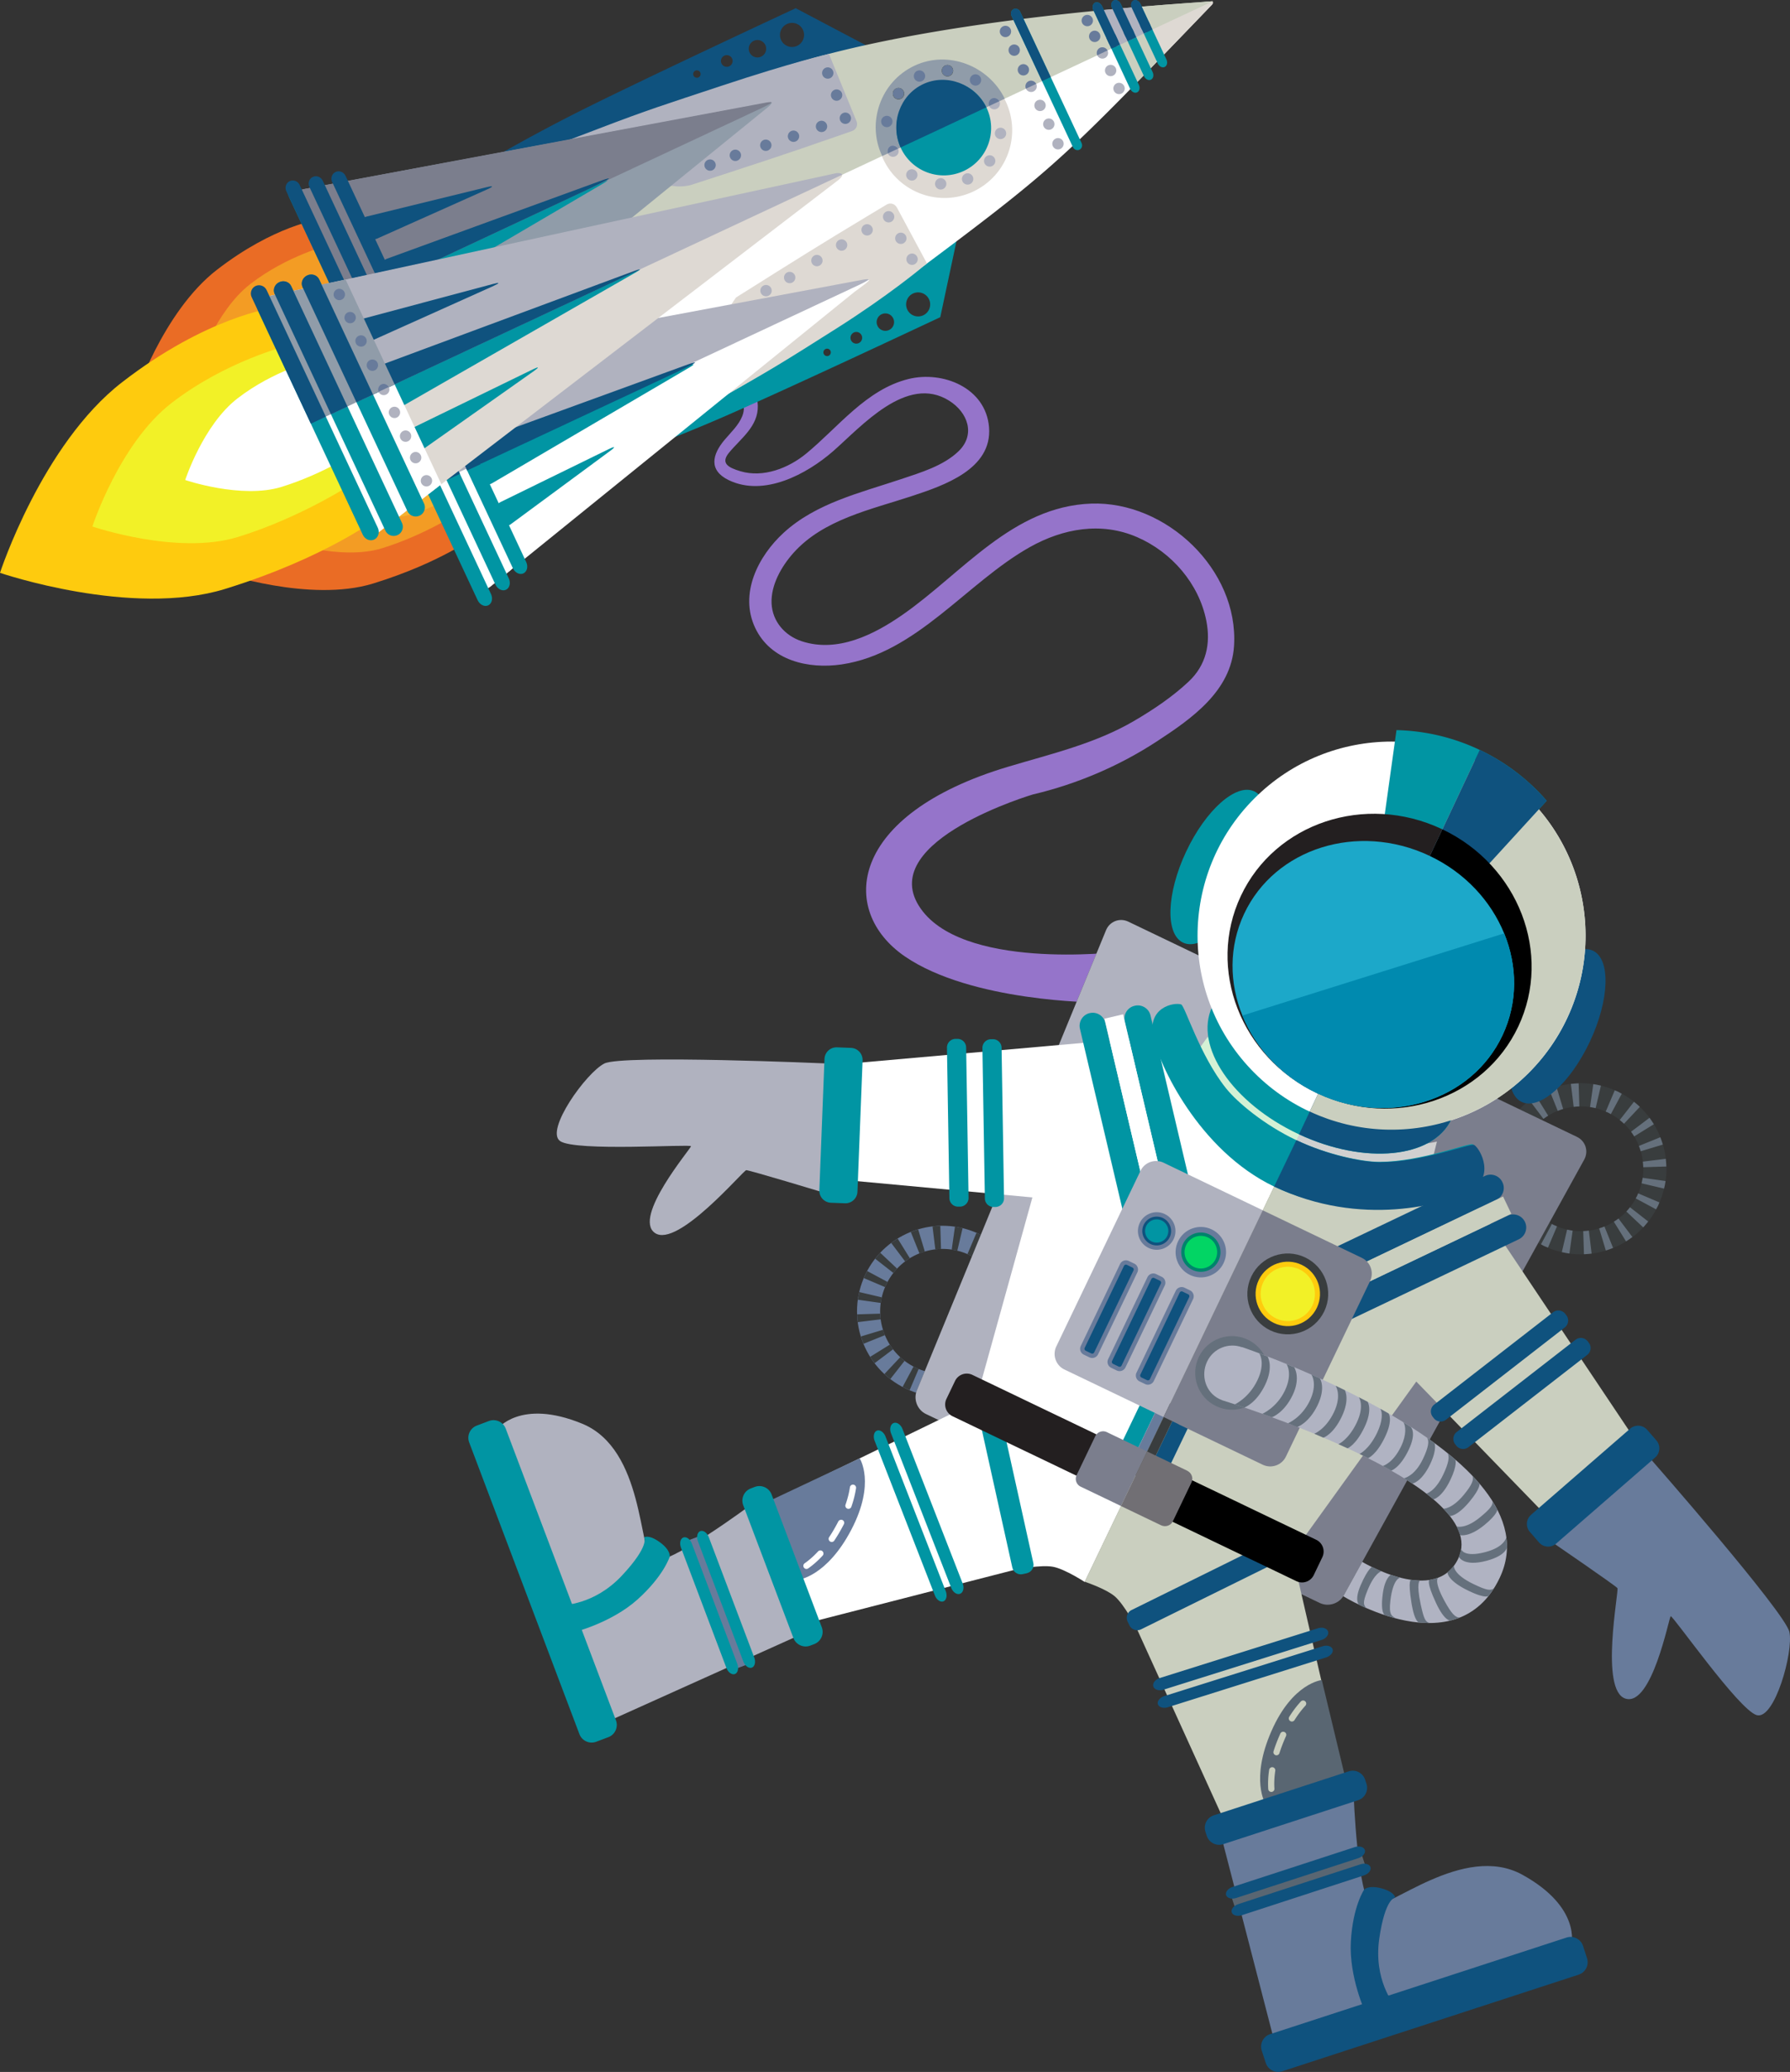 <svg xmlns="http://www.w3.org/2000/svg" width="721.57" height="834.98"><rect width="100%" height="100%" fill="#333333" stroke="none"/><defs><style>.cls-1{fill:#cacfbf}.cls-2{fill:#fff}.cls-3{fill:#393d3e}.cls-5{fill:#ea6c25}.cls-7{fill:#ded9d3}.cls-8{fill:#f39c24}.cls-9{fill:#687b9b}.cls-12{fill:#fc5d48}.cls-14{fill:#b0b2bf}.cls-15{fill:#7b7e8d}.cls-17{fill:#0195a3}.cls-20{fill:#909ca9}.cls-21{fill:#fecb0e}.cls-22{fill:#0f527e}.cls-23{fill:#65707c}.cls-24{fill:#596672}.cls-28{fill:#f2f127}.cls-29{fill:#231f20}</style></defs><path d="M416.58 320.11c17.53-4.15 34.5-11.38 49.6-21.23 14.13-9.22 30.16-20.35 31.28-38.65 1.88-30.7-27.41-58.34-57.58-57.28-31.61 1.11-51.95 27.99-75.91 44.7-11.6 8.09-26.33 15.53-40.78 10.77-6.77-2.23-11.83-7.95-12.16-15.24-.33-7.45 4.02-14.98 8.82-20.36 12.11-13.55 31.27-17.46 47.85-22.95 12.74-4.21 32.35-10.81 30.99-27.69-1.29-15.96-18.68-22.87-32.49-19.44-17.05 4.23-28.26 19.41-41.22 30.06-7.11 5.85-17.3 9.85-26.49 7.11-4.83-1.44-8.17-3.18-4.61-7.49 4.77-5.77 11.81-10.59 11.6-18.94-.13-5.11-3.4-9.29-6.9-12.7-2.47-2.4-6.15 1.29-3.78 3.78 3.39 3.56 6.42 8.08 4.43 13.1-1.49 3.76-4.66 6.63-7.2 9.66-4.93 5.88-6.44 12.21 1.7 16.16 14.23 6.89 31.5-2.39 42.14-11.68 11.42-9.98 29.65-30.99 46.7-20.35 7.57 4.72 10.82 13.69 3.8 20.43-6.13 5.89-15.36 8.6-23.23 11.24-16.33 5.47-34.2 9.62-47.24 21.58-10.31 9.45-17.96 24.53-11.5 38.28 6.23 13.26 21.47 16.75 34.85 14.78 30.21-4.45 50.45-33 75.87-47.27 13.42-7.53 28.81-10.31 43.3-4.01 13.86 6.02 24.87 18.7 27.85 33.63 1.86 9.33-.07 17.94-7.06 24.52-6.53 6.15-14.19 11.28-21.9 15.81-15.67 9.21-33.42 13.32-50.83 18.52-64.54 19.27-68.57 58.04-41.75 76.45 26.82 18.41 77.28 18.56 77.28 18.56l8.72-20.35s-64.09 7.75-80.4-18.69c-16.3-26.43 46.26-44.84 46.26-44.84Z" style="fill:#9574ca"/><path class="cls-5" d="M128.66 88.44s-18.08 2.38-41.27 20.33c-21.88 16.94-33.33 52.06-33.33 52.06s35.96 12.3 61.53 4.4c27.52-8.5 41.74-19.4 41.74-19.4l-28.66-57.39Z"/><path class="cls-8" d="M132.75 98.74s-16.85 4.11-31.86 15.73c-14.17 10.97-21.58 33.71-21.58 33.71s23.28 7.96 39.83 2.85c17.82-5.5 32.16-15.13 32.16-15.13l-18.55-37.15Z"/><path class="cls-5" d="M163.56 158.34s-18.08 2.38-41.27 20.33c-21.88 16.94-33.33 52.06-33.33 52.06s35.96 12.3 61.53 4.4c27.52-8.5 41.74-19.4 41.74-19.4l-28.66-57.39Z"/><path class="cls-8" d="M167.65 168.64s-16.85 4.11-31.86 15.73c-14.17 10.97-21.58 33.71-21.58 33.71s23.28 7.96 39.83 2.85c17.82-5.5 32.16-15.13 32.16-15.13l-18.55-37.15Z"/><path d="M174.91 172.7s-11.14 2.72-21.06 10.4c-9.36 7.25-14.26 22.28-14.26 22.28s15.39 5.26 26.33 1.88c11.78-3.64 21.26-10 21.26-10l-12.26-24.56Z" style="fill:#f6b12d"/><path class="cls-21" d="M110.02 124.09s-26.66 3.51-60.86 29.99C16.89 179.06 0 230.85 0 230.85s53.03 18.13 90.73 6.49c40.59-12.54 61.55-28.62 61.55-28.62l-42.26-84.63Z"/><path class="cls-28" d="M116.05 139.28s-24.84 6.06-46.99 23.2c-20.89 16.17-31.82 49.7-31.82 49.7s34.34 11.74 58.74 4.2c26.28-8.12 47.43-22.31 47.43-22.31l-27.36-54.79Z"/><path class="cls-2" d="M126.75 145.26s-16.42 4-31.06 15.33c-13.81 10.69-21.03 32.85-21.03 32.85s22.69 7.76 38.83 2.78c17.37-5.37 31.35-14.75 31.35-14.75l-18.08-36.21Z"/><rect class="cls-12" x="147.72" y="192.98" height="9.1" transform="rotate(-25.08 147.682 197.493)"/><path class="cls-12" d="m145.274 192.34 3.333-1.56.505 1.078-3.333 1.56z"/><path class="cls-17" d="m386.16 94.43-141.35 91.82s20.6-6.81 47.64-18.61c27.05-11.8 86.58-39.81 86.58-39.81l7.13-33.4Zm-53.45 46.26c.73-.39 1.63-.12 2.02.6.39.73.12 1.63-.61 2.03-.72.39-1.63.12-2.02-.61a1.49 1.49 0 0 1 .61-2.02Zm11.36-6.63a2.354 2.354 0 1 1-.95 3.19 2.36 2.36 0 0 1 .96-3.19Zm11.16-7.34a3.51 3.51 0 0 1 4.76 1.42c.92 1.7.29 3.84-1.42 4.76a3.51 3.51 0 0 1-4.76-1.42c-.92-1.7-.29-3.84 1.42-4.76Zm12.57-8.31c2.36-1.27 5.3-.39 6.58 1.96 1.27 2.36.39 5.3-1.96 6.57-2.36 1.27-5.3.4-6.57-1.96-1.27-2.36-.4-5.3 1.96-6.58Z"/><path class="cls-22" d="M234.72 44.28c-26.39 13.2-44.82 24.65-44.82 24.65l161.07-49.69-30.21-15.93s-59.64 27.76-86.04 40.97Zm45.65-15.82c.77-.3 1.64.07 1.94.83.31.77-.07 1.63-.83 1.94-.77.31-1.64-.07-1.94-.84-.31-.76.07-1.63.83-1.94Zm11.73-6.07c1.21-.48 2.58.1 3.06 1.31a2.36 2.36 0 0 1-1.31 3.06 2.36 2.36 0 0 1-3.06-1.31 2.36 2.36 0 0 1 1.31-3.06Zm11.93-6.01c1.8-.72 3.85.16 4.57 1.96a3.51 3.51 0 0 1-1.96 4.56c-1.8.72-3.85-.16-4.56-1.96a3.51 3.51 0 0 1 1.96-4.56Zm13.44-6.81c2.49-.99 5.31.21 6.31 2.71.99 2.49-.22 5.31-2.71 6.31-2.49.99-5.31-.22-6.3-2.71-1-2.49.22-5.31 2.71-6.31Z"/><path class="cls-2" d="M488.84 1.6c-61.4 63.78-62.87 65.61-122.58 110.11-62.28 46.4-144.1 84.63-144.1 84.63a2.45 2.45 0 0 1-3.25-1.18l-48.4-103.42a2.45 2.45 0 0 1 1.18-3.25s89.01-41.37 155.25-60.35C393.2 9.16 488.84 1.6 488.84 1.6Z"/><path class="cls-7" d="m361.53 83.59 8.61 16.02 3.54 6.57s-.76.62-2.18 1.71c-.07.08-.14.16-.23.22 0 0-13.24 11.06-34.05 24.24-20.81 13.18-26.55 16.77-45.79 27.52-19.24 10.74-35.29 19.85-35.29 19.85l40.54-59.82 2.57-1.62s.02-.02.04-.02c0 0 24.97-15.76 37.68-23.48 12.71-7.73 20.43-12.33 20.43-12.33 1.46-.87 3.31-.36 4.11 1.14Z"/><path class="cls-1" d="M326.01 23.93C388.24 6.1 478.39 1.48 488.97.48L192.69 139.12l-22.34-47.74a2.055 2.055 0 0 1 1-2.73s88.42-45.75 154.67-64.73Z"/><path class="cls-7" d="M459.71 5.66c-.48-1.03.05-1.96 1.17-2.09L487.97.56c1.13-.11 1.4.48.62 1.29l-19.21 19.94c-.79.81-1.82.64-2.3-.38l-7.37-15.75Z"/><path class="cls-1" d="M458.38 2.83C474.28 1.48 485.61.8 488.97.48l-26 12.16-4.59-9.82Zm-13.52 5.1c-.57-1.22.05-2.36 1.39-2.53l9.09-1.16c1.34-.17 2.89.69 3.46 1.91l7.35 15.7c.57 1.22.27 3.01-.67 3.97l-6.56 6.75c-.94.96-2.17.75-2.74-.46L444.86 7.93Z"/><path class="cls-14" d="m208.41 66.89-5.31-.53s17.28-6.48 37.85-14.37c20.57-7.89 26.84-9.77 50.23-17.53 28.37-9.41 42.97-12.74 42.97-12.74l11.14 27.18c.63 1.58-.16 3.32-1.76 3.89 0 0-8.47 2.98-22.55 7.79-14.08 4.81-42.18 13.88-42.18 13.88-1.61.52-4.32.81-6 .64l-64.7-6.53c-1.69-.17-1.78-.83-.21-1.46 0 0 .18-.07.52-.21Z"/><path class="cls-17" d="M411.23 4.72 436 57.66c.48 1.03.09 2.23-.87 2.68-.96.45-2.14-.02-2.62-1.04L407.74 6.36c-.48-1.03-.08-2.23.87-2.68.96-.45 2.14.02 2.62 1.05Zm30.23-3.65c-.96.45-1.28 1.81-.71 3.03l14.85 31.73c.57 1.22 1.82 1.85 2.78 1.4.96-.45 1.28-1.81.71-3.03L444.24 2.47c-.57-1.22-1.82-1.85-2.78-1.4ZM449 .19c-.96.45-1.28 1.81-.71 3.03l12.87 27.5c.57 1.22 1.82 1.85 2.78 1.4.96-.45 1.28-1.81.71-3.03l-12.87-27.5c-.57-1.22-1.82-1.85-2.78-1.4Zm7.97.04c-.96.45-1.28 1.81-.71 3.03l10.45 22.33c.57 1.22 1.82 1.85 2.78 1.4.96-.45 1.28-1.81.71-3.03L459.75 1.63c-.57-1.22-1.82-1.85-2.78-1.4Z"/><path class="cls-2" d="M350 112.82c1.67-.31-3.51 3.28-5.52 4.78L197.36 236.63c-1.31 1.07-2.98.69-3.7-.85l-38.37-82c-.72-1.54.06-3.04 1.73-3.35l192.99-37.6Z"/><path class="cls-2" d="M206.87 224.32c.86 1.83.27 4.36-1.29 5.64l-7.76 6.3c-1.57 1.27-3.55.82-4.4-1.01l-37.88-80.94c-.86-1.83.07-3.62 2.05-3.99l9.88-1.82c1.98-.37 4.31.83 5.16 2.66l34.24 73.17Z"/><path class="cls-17" d="M151.5 147.18c-1.48.69-1.99 2.75-1.13 4.58l42.18 90.13c.86 1.83 2.77 2.76 4.24 2.07 1.48-.69 1.99-2.75 1.13-4.58l-42.18-90.13c-.86-1.83-2.77-2.76-4.24-2.07Zm126.04.09c2.53-.91 2.71-.54.38.82l-79.51 46.63c-2.32 1.36-5.15.48-6.3-1.96l-3.86-8.25c-1.14-2.44 0-5.18 2.53-6.09l86.75-31.16Zm-31.97 33.64c2.42-1.18 2.62-.84.46.75l-40.1 29.58c-2.17 1.6-4.87.91-6.01-1.53l-.39-.84c-1.14-2.44-.1-5.4 2.32-6.58l43.73-21.39Zm-84.75-35.44c-1.48.69-1.99 2.75-1.13 4.58l40.03 85.55c.86 1.83 2.77 2.76 4.24 2.07 1.48-.69 1.99-2.75 1.13-4.58l-40.03-85.55c-.86-1.83-2.77-2.76-4.24-2.07Z"/><path class="cls-17" d="M170 143.48c-1.48.69-1.99 2.75-1.13 4.58L206.75 229c.86 1.83 2.76 2.76 4.24 2.07 1.48-.69 1.99-2.75 1.13-4.58l-37.88-80.94c-.86-1.83-2.76-2.76-4.24-2.07Z"/><path class="cls-14" d="M182.1 191.65a3.09 3.09 0 0 1-4.1-1.49l-18.35-39.21c-.72-1.54.05-3.05 1.72-3.36l186.4-34.86c1.67-.31 2.67-.28 2.23.08-.44.36-2.06 1.24-3.6 1.96l-164.3 76.88Z"/><path class="cls-22" d="M194.62 186.57c-2.44 1.14-5.33.15-6.44-2.21-1.1-2.35.07-5.03 2.59-5.96l86.57-31.55c2.53-.92 3.55-1.06 2.26-.32-1.28.75-4.33 2.29-6.77 3.43l-78.22 36.6Zm36.68-36.16c2.46-1.1 2.33-1.47-.29-.83l-48.41 11.84c-2.61.64-3.82 3.16-2.68 5.59l.39.84c1.14 2.44 4.08 3.53 6.54 2.43l44.44-19.87Z"/><path class="cls-22" d="m173.98 144.99 16.66 35.6 1.75 3.73 1.3 2.77-5.38 2.52-1.3-2.77-1.75-3.73-16.66-35.6c-.71-1.52-.09-3.34 1.39-4.03 1.48-.69 3.27 0 3.98 1.51Zm-9.17 2 17.9 38.25 1.39 2.96 1.3 2.77-5.38 2.52-1.3-2.77-1.39-2.96-17.9-38.25c-.71-1.53-.09-3.34 1.39-4.03 1.48-.69 3.28-.01 3.99 1.52Zm-9.32 1.7 17.71 37.85 2.6 5.55 1.3 2.77-5.38 2.52-1.3-2.77-2.6-5.55-17.71-37.85c-.71-1.53-.09-3.34 1.39-4.03 1.48-.69 3.27-.01 3.99 1.51Z"/><path class="cls-20" d="M310.18 41.26c1.67-.31.69.86-.63 1.94L162.66 162.45c-1.32 1.07-2.99.69-3.7-.85l-38.37-82c-.72-1.54.06-3.05 1.73-3.35l187.87-34.98Z"/><path d="M173.03 152.01c.86 1.83.27 4.37-1.29 5.64l-7.76 6.3c-1.57 1.27-3.55.82-4.4-1.01L121.7 82c-.86-1.83.07-3.62 2.05-3.99l9.88-1.82c1.98-.37 4.31.83 5.16 2.66l34.24 73.17Z" style="fill:#9c9c99"/><path class="cls-17" d="M117.67 74.87c-1.48.69-1.99 2.75-1.13 4.58l42.18 90.13c.86 1.83 2.77 2.76 4.24 2.07 1.48-.69 1.99-2.75 1.13-4.58l-42.18-90.13c-.86-1.83-2.77-2.76-4.24-2.07Zm125.16-1.78c2.53-.91 2.71-.54.38.82l-79.51 46.64c-2.32 1.36-5.15.48-6.29-1.96l-3.86-8.25c-1.14-2.44 0-5.18 2.53-6.09l86.75-31.16Zm-31.1 35.5c2.42-1.18 2.62-.84.46.75l-40.1 29.58c-2.17 1.6-4.87.91-6.01-1.53l-.39-.84c-1.14-2.44-.1-5.4 2.32-6.58l43.73-21.39Zm-84.75-35.43c-1.48.69-1.99 2.75-1.13 4.58l40.04 85.56c.86 1.83 2.77 2.76 4.24 2.07 1.48-.69 1.99-2.75 1.13-4.58l-40.04-85.56c-.86-1.83-2.77-2.76-4.24-2.07Z"/><path class="cls-17" d="M136.16 71.17c-1.48.69-1.99 2.75-1.13 4.58l37.88 80.94c.86 1.83 2.77 2.76 4.24 2.07 1.48-.69 1.99-2.75 1.13-4.58L140.4 73.24c-.86-1.83-2.76-2.76-4.24-2.07Z"/><path class="cls-15" d="M143.03 120.29c-1.53.72-3.38.05-4.1-1.49l-18.35-39.21c-.72-1.54.06-3.05 1.73-3.36L308.7 41.36c1.67-.31 2.67-.27 2.23.09-.44.36-2.06 1.24-3.6 1.96l-164.3 76.88Z"/><path class="cls-22" d="M159.9 112.4c-2.44 1.14-5.33.15-6.43-2.21-1.1-2.35.07-5.03 2.59-5.95l86.57-31.55c2.53-.92 3.55-1.07 2.26-.32-1.28.75-4.33 2.29-6.77 3.43l-78.22 36.6Zm36.69-36.17c2.46-1.1 2.33-1.47-.29-.83l-48.4 11.84c-2.61.64-3.82 3.16-2.68 5.59l.39.84c1.14 2.44 4.08 3.53 6.54 2.43l44.44-19.87Z"/><path class="cls-22" d="m139.27 70.82 16.66 35.59 1.75 3.74 1.3 2.77-5.38 2.52-1.3-2.77-1.75-3.74-16.66-35.59c-.71-1.52-.09-3.34 1.39-4.03 1.48-.69 3.27-.01 3.98 1.51Zm-9.17 1.99 17.9 38.25 1.39 2.96 1.3 2.78-5.38 2.52-1.3-2.78-1.39-2.96-17.9-38.25c-.72-1.53-.09-3.34 1.39-4.03 1.48-.69 3.27-.02 3.99 1.51Zm-9.32 1.7 17.71 37.85 2.59 5.54 1.3 2.78-5.38 2.52-1.3-2.78-2.59-5.54-17.71-37.85c-.71-1.52-.09-3.34 1.39-4.03 1.48-.69 3.28-.01 3.99 1.51Z"/><path class="cls-7" d="M338.66 70.29c1.66-.35.63 1.23-.71 2.26L151.7 215.21c-1.34 1.04-3.03.63-3.75-.91l-42.68-91.21c-.72-1.54.05-3.09 1.71-3.44l231.68-49.37Z"/><path class="cls-2" d="M164.64 200.73c.86 1.83.25 4.33-1.35 5.56l-11.12 8.56c-1.6 1.23-3.61.74-4.46-1.08l-42.19-90.15c-.86-1.83.06-3.67 2.03-4.09l13.77-2.93c1.97-.42 4.29.73 5.15 2.56l38.17 81.56Z"/><path class="cls-17" d="M105.53 120.62c-1.66.78-2.32 2.91-1.46 4.74l42.19 90.17c.86 1.83 2.91 2.69 4.58 1.91 1.66-.78 2.32-2.91 1.46-4.74l-42.19-90.17c-.86-1.83-2.91-2.69-4.58-1.91ZM256.27 109c2.12-.79 2.25-.51.29.61l-102.53 58.76c-1.96 1.12-4.35.37-5.31-1.69l-5.36-11.46c-.96-2.05 0-4.37 2.11-5.16l110.8-41.07Zm-41.39 39.81c2.42-1.18 2.6-.87.4.68l-52.21 36.83c-2.2 1.55-4.93.83-6.07-1.61l-.87-1.86c-1.14-2.44-.09-5.4 2.33-6.57l56.42-27.47Z"/><path class="cls-2" d="m177.91 195.14-10.35 8.07-21.65-42.2 13.19-6.07 18.81 40.2z"/><path class="cls-17" d="M112.56 113.73a3.686 3.686 0 0 0-1.77 4.88l44.57 95.25a3.686 3.686 0 0 0 4.88 1.77h.03a3.7 3.7 0 0 0 1.77-4.89l-44.57-95.25a3.686 3.686 0 0 0-4.88-1.77h-.02Zm11.27-2.73a3.686 3.686 0 0 0-1.77 4.88l42.19 90.15a3.686 3.686 0 0 0 4.88 1.77h.03a3.7 3.7 0 0 0 1.77-4.89l-42.19-90.15a3.686 3.686 0 0 0-4.88-1.77h-.03Z"/><path class="cls-14" d="M129.93 168.5c-1.54.72-3.39.05-4.1-1.49l-20.55-43.92c-.72-1.54.05-3.09 1.71-3.44l229.86-49.81c1.66-.35 3.12.36 2.48.66-.72.34-2.44 1.14-3.98 1.86l-205.42 96.13Z"/><path class="cls-22" d="M149.77 159.26c-2.05.96-4.51.07-5.47-1.98l-.94-2c-.96-2.05-.01-4.38 2.11-5.17l110.66-41.08c1.56-.59 1.82-.39 1.82-.39s-.7.33-1.13.53c-1.77.83-4.41 2.07-6.46 3.03l-100.59 47.07Zm49.35-44.12c2.45-1.1 2.34-1.44-.26-.74l-61.73 16.49c-2.6.69-3.79 3.26-2.65 5.69l.87 1.86c1.14 2.44 4.08 3.53 6.54 2.43l57.24-25.72Z"/><path class="cls-20" d="m126.43 115.32 19.48 45.69 13.19-6.07-19.79-42.29-12.88 2.67z"/><path class="cls-20" d="M144.48 157.64c.86 1.83.06 4.02-1.77 4.88l-12.25 5.73c-1.83.86-4.02.06-4.88-1.77l-20.06-42.86c-.86-1.83.06-3.67 2.03-4.09l13.76-2.95c1.97-.42 4.29.73 5.14 2.55l18.02 38.51Z"/><path class="cls-22" d="m128.61 112.5 18.4 39.33 1.93 4.13 1.43 3.06-6.68 3.12-1.43-3.06-1.93-4.13-18.41-39.33c-.79-1.69.07-3.77 1.91-4.62 1.83-.86 3.98-.19 4.77 1.5Zm-11.27 2.73 19.78 42.27 1.53 3.28 1.43 3.06-6.67 3.12-1.43-3.06-1.53-3.28-19.78-42.27c-.79-1.69.07-3.77 1.9-4.63 1.83-.86 3.98-.18 4.77 1.5Zm-9.86 1.68 19.57 41.82 2.87 6.13 1.43 3.06-6.04 2.83-1.43-3.06-2.87-6.13-19.57-41.82c-.79-1.69-.07-3.7 1.58-4.48 1.67-.78 3.67-.04 4.46 1.65Z"/><path class="cls-14" d="M443.12 4.21c5.01-.49 9.76-.92 14.17-1.29l4.76 10.16-12.12 5.67-6.81-14.54Z"/><path class="cls-22" d="m452.975 13.223 3.487-1.632 1.593 3.406-3.487 1.631zM411.22 4.7l12.34 26.36-3.49 1.63-12.34-26.36c-.47-1.01-.07-2.21.88-2.66.96-.45 2.13.01 2.61 1.03Zm29.53-.6c-.57-1.22-.25-2.58.71-3.03.96-.45 2.21.18 2.78 1.4l6.24 13.33c.57 1.22.25 2.58-.71 3.03-.96.45-2.21-.18-2.78-1.4L440.75 4.1Z"/><path class="cls-22" d="M448.27 3.18c-.57-1.22-.25-2.58.71-3.03.96-.45 2.21.18 2.78 1.4L457 12.74c.57 1.22.25 2.58-.71 3.03-.96.45-2.21-.18-2.78-1.4l-5.24-11.19Zm7.95 0c-.57-1.22-.25-2.58.71-3.03.96-.45 2.21.18 2.78 1.4l3.81 8.14c.57 1.22.25 2.58-.71 3.03-.96.45-2.21-.18-2.78-1.4l-3.81-8.14Z"/><path class="cls-22" d="m459.56 10.327 3.497-1.636 1.5 3.206-3.496 1.636zm-13.538 5.038 3.496-1.636 1.993 4.256-3.496 1.637z"/><path class="cls-7" d="M369.15 27.77C355.5 34.16 349.61 50.4 356 64.06c6.39 13.65 22.64 19.54 36.29 13.15 13.66-6.39 19.54-22.63 13.15-36.29-6.39-13.65-22.63-19.54-36.29-13.15Z"/><path class="cls-20" d="M405.03 39.78s.16.31 0 0c-6.53-13.33-22.85-19.64-36.35-13.32-13.65 6.39-19.47 22.8-13.08 36.45 0 .02 0-.02 0 0l49.43-23.13Z"/><path class="cls-17" d="M372.35 34.3c-9.55 4.47-13.66 15.83-9.2 25.38 4.47 9.55 15.83 13.67 25.38 9.2 9.55-4.47 13.67-15.83 9.2-25.38-4.47-9.55-15.83-13.67-25.38-9.2Z"/><path class="cls-22" d="M397.61 43.25c-4.63-9.37-16.02-13.77-25.45-9.36-9.46 4.42-13.43 15.95-9.12 25.54.04.09 0 0 0 0 .07.11 0 0 0 0s23.5-10.93 34.57-16.18Z"/><path class="cls-14" d="M399.83 39.71c-1.14.53-1.63 1.9-1.1 3.04a2.293 2.293 0 0 0 3.04 1.1 2.281 2.281 0 0 0 1.1-3.04 2.293 2.293 0 0 0-3.04-1.1Zm-40.82 19.13c-1.14.54-1.63 1.9-1.1 3.04a2.276 2.276 0 0 0 3.03 1.1 2.273 2.273 0 0 0 1.1-3.03 2.281 2.281 0 0 0-3.04-1.1Zm30.08 11.21a2.273 2.273 0 0 0-1.1 3.03 2.284 2.284 0 0 0 3.04 1.1c1.14-.53 1.64-1.9 1.1-3.04a2.293 2.293 0 0 0-3.04-1.1Zm-10.85 1.97c-1.14.54-1.63 1.9-1.1 3.04a2.281 2.281 0 0 0 3.03 1.1c1.14-.53 1.63-1.9 1.1-3.04a2.279 2.279 0 0 0-3.04-1.1Z"/><path d="M361.22 35.66a2.273 2.273 0 0 0-1.1 3.03 2.284 2.284 0 1 0 4.14-1.93 2.272 2.272 0 0 0-3.03-1.09Zm19.74-9.24a2.273 2.273 0 0 0-1.1 3.03c.54 1.15 1.9 1.64 3.04 1.11 1.14-.54 1.64-1.9 1.1-3.04a2.269 2.269 0 0 0-3.03-1.09Z" style="fill:#3c3b03"/><path class="cls-14" d="M397.98 62.79c-1.14.53-1.63 1.9-1.1 3.04a2.29 2.29 0 0 0 3.04 1.1c1.14-.54 1.63-1.9 1.1-3.04a2.279 2.279 0 0 0-3.04-1.1Zm-31.38 5.63a2.284 2.284 0 0 0-1.1 3.04c.53 1.14 1.9 1.63 3.04 1.1a2.29 2.29 0 0 0 1.1-3.04 2.279 2.279 0 0 0-3.04-1.1Zm35.75-16.73a2.284 2.284 0 0 0-1.1 3.04 2.281 2.281 0 0 0 3.04 1.1 2.276 2.276 0 0 0 1.1-3.04 2.276 2.276 0 0 0-3.04-1.1Zm-45.1 33.6a2.273 2.273 0 0 0-1.1 3.03 2.281 2.281 0 0 0 3.03 1.1 2.273 2.273 0 0 0 1.1-3.03 2.284 2.284 0 0 0-3.04-1.1Zm68.27-29.42c-1.14.54-1.64 1.89-1.1 3.03.54 1.15 1.9 1.64 3.04 1.1a2.29 2.29 0 0 0 1.1-3.04 2.281 2.281 0 0 0-3.03-1.1Zm-3.7-7.91a2.284 2.284 0 0 0-1.1 3.04 2.281 2.281 0 0 0 3.04 1.1c1.14-.53 1.63-1.9 1.1-3.04a2.29 2.29 0 0 0-3.04-1.1Zm-3.54-7.55a2.284 2.284 0 0 0-1.1 3.04 2.29 2.29 0 0 0 3.04 1.1 2.273 2.273 0 0 0 1.1-3.03 2.279 2.279 0 0 0-3.04-1.1Z"/><path class="cls-9" d="M411.57 26.06a2.284 2.284 0 0 0-1.1 3.04 2.281 2.281 0 0 0 3.04 1.1c1.14-.53 1.63-1.9 1.1-3.04a2.293 2.293 0 0 0-3.04-1.1Zm-3.7-7.91c-1.14.54-1.64 1.89-1.1 3.03.54 1.15 1.9 1.64 3.04 1.1 1.14-.53 1.63-1.9 1.1-3.04a2.29 2.29 0 0 0-3.04-1.1Zm-3.53-7.54a2.284 2.284 0 0 0-1.1 3.04 2.277 2.277 0 0 0 3.04 1.09 2.273 2.273 0 0 0 1.1-3.03 2.279 2.279 0 0 0-3.04-1.1Z"/><path class="cls-14" d="M362.16 93.97a2.273 2.273 0 0 0-1.1 3.03 2.29 2.29 0 0 0 3.04 1.1c1.14-.54 1.64-1.89 1.1-3.03a2.284 2.284 0 0 0-3.04-1.1Zm-13.59-3.41a2.281 2.281 0 0 0-1.1 3.04 2.29 2.29 0 0 0 3.04 1.1 2.273 2.273 0 0 0 1.1-3.03 2.287 2.287 0 0 0-3.04-1.1Zm-10.28 6.13a2.281 2.281 0 1 0 1.94 4.13 2.29 2.29 0 0 0 1.1-3.04 2.281 2.281 0 0 0-3.03-1.1Zm-9.95 6.25a2.29 2.29 0 0 0-1.1 3.04 2.281 2.281 0 0 0 3.03 1.1c1.14-.54 1.64-1.9 1.1-3.04a2.279 2.279 0 0 0-3.04-1.1Zm-10.98 6.83a2.281 2.281 0 0 0-1.1 3.04 2.281 2.281 0 0 0 3.04 1.1c1.14-.53 1.63-1.9 1.1-3.04a2.296 2.296 0 0 0-3.04-1.1Zm-9.54 5.3a2.273 2.273 0 0 0-1.1 3.03 2.29 2.29 0 0 0 3.04 1.1 2.284 2.284 0 0 0 1.1-3.04 2.284 2.284 0 0 0-3.04-1.1Zm58.87-12.67a2.284 2.284 0 0 0-1.1 3.04 2.277 2.277 0 0 0 3.04 1.09c1.14-.54 1.64-1.89 1.1-3.03a2.288 2.288 0 0 0-3.04-1.11Z"/><path class="cls-9" d="M341.74 49.72c-1.14.54-2.5.04-3.04-1.1-.53-1.14-.04-2.5 1.1-3.04 1.14-.54 2.51-.04 3.04 1.1.54 1.15.04 2.5-1.1 3.04Zm-3.53-9.33c-1.14.53-2.5.05-3.04-1.1-.53-1.14-.04-2.5 1.1-3.04 1.15-.54 2.5-.04 3.04 1.1.54 1.15.04 2.5-1.1 3.03Zm-6.08 12.62c-1.14.53-2.5.04-3.04-1.1-.53-1.14-.04-2.5 1.1-3.03 1.14-.53 2.5-.04 3.04 1.1.54 1.15.04 2.5-1.1 3.04Zm-11.29 3.96c-1.14.53-2.5.04-3.04-1.1-.53-1.14-.04-2.5 1.1-3.04 1.14-.53 2.5-.04 3.04 1.1.54 1.14.04 2.5-1.1 3.04Zm-11.17 3.63c-1.14.53-2.5.05-3.04-1.1-.53-1.14-.04-2.5 1.1-3.04 1.14-.53 2.5-.04 3.04 1.1.54 1.15.04 2.5-1.1 3.03Zm-12.28 4.06c-1.14.54-2.5.04-3.03-1.1a2.273 2.273 0 0 1 1.1-3.04c1.14-.53 2.51-.04 3.04 1.1.53 1.14.04 2.5-1.1 3.03Zm-10.18 3.93c-1.14.53-2.5.04-3.04-1.1-.53-1.14-.04-2.5 1.1-3.03 1.14-.53 2.5-.04 3.04 1.1.54 1.15.04 2.5-1.1 3.04Zm47.44-37.09c-1.14.53-2.5.04-3.04-1.1a2.281 2.281 0 0 1 1.1-3.04c1.14-.53 2.5-.04 3.04 1.11.53 1.14.04 2.5-1.1 3.03Zm27.36 28.41s.16.17 0 0c-.59-1-1.92-1.55-2.99-1.05-1.08.51-1.52 1.87-1.11 2.97h-.02l4.12-1.92Zm9.61-27.2a2.281 2.281 0 1 1-1.94-4.13c1.14-.53 2.5-.04 3.04 1.1.54 1.15.04 2.5-1.1 3.04Zm-8.47 7.07c-1.14.54-2.5.04-3.04-1.11-.53-1.14-.04-2.5 1.1-3.03 1.14-.53 2.5-.04 3.04 1.1.54 1.15.04 2.51-1.1 3.04Zm19.74-9.23c-1.14.53-2.5.04-3.04-1.11-.53-1.14-.04-2.5 1.1-3.03 1.14-.53 2.5-.04 3.04 1.1.54 1.15.04 2.51-1.1 3.04Zm-24.43 20.48c-1.14.54-2.5.05-3.04-1.1a2.293 2.293 0 0 1 1.1-3.04c1.14-.53 2.5-.04 3.04 1.1.54 1.15.04 2.5-1.1 3.04Zm35.75-16.73c-1.14.54-2.5.04-3.04-1.1-.53-1.14-.04-2.5 1.1-3.04 1.15-.54 2.5-.04 3.04 1.1.54 1.15.04 2.5-1.1 3.04Zm5.62 5.41c-1.12.52-1.61 1.86-1.11 3.02 0 .02 0 0 0 0l4.14-1.94s.01.04 0 0c-.58-1.1-1.92-1.6-3.03-1.09Z"/><path class="cls-14" d="M414.68 32.72c-1.15.54-1.64 1.9-1.1 3.04a2.29 2.29 0 0 0 3.04 1.1 2.281 2.281 0 0 0 1.1-3.03 2.297 2.297 0 0 0-3.04-1.11Z"/><path class="cls-9" d="M414.68 32.72c-1.13.53-1.61 1.86-1.11 3.02 0 .02 0 0 0 0l4.14-1.94s.02.04 0 0c-.59-1.09-1.92-1.6-3.03-1.09Z"/><path class="cls-14" d="M166.58 182.36a2.284 2.284 0 0 0-1.1 3.04 2.277 2.277 0 0 0 3.04 1.09 2.273 2.273 0 0 0 1.1-3.03 2.292 2.292 0 0 0-3.04-1.11Zm4.36 9.32c-1.14.54-1.64 1.9-1.1 3.04.53 1.14 1.9 1.64 3.04 1.1 1.14-.53 1.63-1.9 1.1-3.04a2.29 2.29 0 0 0-3.04-1.1Zm-8.42-17.99c-1.14.54-1.64 1.9-1.1 3.04.54 1.15 1.9 1.64 3.04 1.1 1.14-.53 1.63-1.9 1.1-3.04a2.281 2.281 0 0 0-3.04-1.1Zm-4.48-9.57a2.281 2.281 0 0 0-1.1 3.04 2.29 2.29 0 0 0 3.04 1.1c1.14-.53 1.63-1.9 1.1-3.03a2.279 2.279 0 0 0-3.04-1.1Z"/><path class="cls-9" d="M149.14 145.1a2.284 2.284 0 0 0-1.1 3.04 2.29 2.29 0 0 0 3.04 1.1c1.14-.53 1.63-1.9 1.1-3.04a2.281 2.281 0 0 0-3.04-1.1Zm-4.57-9.76a2.284 2.284 0 0 0-1.1 3.04 2.29 2.29 0 0 0 3.04 1.1 2.273 2.273 0 0 0 1.1-3.03 2.284 2.284 0 0 0-3.04-1.1Zm-4.4-9.42a2.284 2.284 0 0 0-1.1 3.04 2.281 2.281 0 0 0 3.04 1.1 2.29 2.29 0 0 0 1.1-3.04 2.293 2.293 0 0 0-3.04-1.1Zm-4.36-9.31a2.281 2.281 0 0 0-1.1 3.04 2.29 2.29 0 0 0 3.04 1.1c1.14-.53 1.63-1.9 1.1-3.04a2.293 2.293 0 0 0-3.04-1.1Z"/><path class="cls-14" d="M153.72 154.88a2.281 2.281 0 0 0-1.1 3.04 2.284 2.284 0 0 0 3.04 1.1 2.281 2.281 0 0 0 1.1-3.04 2.29 2.29 0 0 0-3.04-1.1Z"/><path class="cls-9" d="M153.72 154.88c-1.12.52-1.61 1.85-1.11 3.02.01.02 0 0 0 0l4.14-1.94s.01.04 0 0c-.58-1.1-1.92-1.6-3.02-1.08Z"/><path class="cls-14" d="M450.13 33.58a2.284 2.284 0 0 0-1.1 3.04 2.29 2.29 0 0 0 3.04 1.1 2.281 2.281 0 1 0-1.94-4.13Zm-3.39-7.24a2.284 2.284 0 0 0-1.1 3.04 2.29 2.29 0 0 0 3.04 1.1c1.14-.54 1.63-1.9 1.1-3.03a2.276 2.276 0 0 0-3.04-1.1Z"/><path class="cls-9" d="M440.31 12.59a2.273 2.273 0 0 0-1.1 3.03 2.276 2.276 0 0 0 3.04 1.1 2.284 2.284 0 0 0 1.1-3.04 2.293 2.293 0 0 0-3.04-1.1Zm-2.98-6.37c-1.14.54-1.64 1.9-1.1 3.04a2.29 2.29 0 0 0 3.04 1.1 2.293 2.293 0 0 0 1.1-3.04 2.281 2.281 0 0 0-3.04-1.1Z"/><path class="cls-14" d="M443.43 19.26c-1.14.53-1.63 1.9-1.1 3.04a2.29 2.29 0 0 0 3.04 1.1 2.273 2.273 0 0 0 1.1-3.03 2.294 2.294 0 0 0-3.04-1.11Z"/><path class="cls-9" d="M443.43 19.26c-1.12.52-1.61 1.86-1.11 3.02 0 .02 0 0 0 0l4.14-1.94s.02.04 0 0c-.58-1.09-1.92-1.6-3.03-1.09Z"/><path class="cls-3" d="M652.19 439.93c-17.17-8.23-37.76-.99-45.99 16.18-8.23 17.17-.99 37.76 16.18 45.99 17.16 8.23 37.76.99 45.99-16.17 8.23-17.17.99-37.76-16.18-45.99Zm-25.78 53.76c-12.52-6.01-17.81-21.03-11.8-33.55 6.01-12.52 21.03-17.81 33.55-11.8 12.52 6 17.81 21.03 11.8 33.55-6.01 12.52-21.03 17.81-33.55 11.8Z"/><path class="cls-23" d="M648.15 448.33c.41.2.8.43 1.2.65l4.4-8.21c-.52-.28-1.02-.59-1.57-.85-.41-.2-.83-.34-1.25-.52l-3.64 8.57c.28.12.57.22.85.36Zm-4.93-1.75 2.13-9.07c-1.02-.25-2.05-.46-3.08-.61l-1.3 9.24c.75.11 1.5.26 2.25.44Zm-6.56-.69-.29-9.31a36.3 36.3 0 0 0-3.13.23l1.13 9.25c.76-.09 1.52-.15 2.29-.17Zm-6.53 1.04-2.69-8.92c-1.01.3-1.99.64-2.97 1.03l3.48 8.63c.71-.28 1.44-.53 2.17-.75Zm-6.04 2.69-4.9-7.92c-.9.55-1.76 1.13-2.6 1.77l5.6 7.44c.62-.46 1.25-.89 1.9-1.29Zm-5.14 4.17-6.79-6.38c-.71.76-1.39 1.57-2.04 2.4l7.34 5.74c.47-.61.97-1.2 1.49-1.75Zm-4.35 6.35c.16-.33.35-.63.52-.95l-8.2-4.4c-.23.44-.5.86-.72 1.32-.24.5-.42 1.01-.63 1.52l8.57 3.64c.16-.38.29-.76.47-1.13Zm-1.82 5.23-9.07-2.13c-.24 1.03-.44 2.06-.58 3.09l9.23 1.3c.1-.75.25-1.51.42-2.26Zm-.63 6.58-9.31.29c.04 1.05.13 2.09.26 3.13l9.25-1.13c-.1-.76-.17-1.52-.2-2.29Zm1.13 6.5-8.91 2.69c.31 1 .66 1.98 1.06 2.95l8.64-3.48c-.29-.71-.55-1.42-.78-2.15Zm2.76 5.98-7.92 4.91c.56.88 1.15 1.74 1.78 2.58l7.44-5.6c-.46-.61-.9-1.23-1.3-1.88Zm4.18 5.07-6.39 6.8c.76.7 1.56 1.37 2.39 2.01l5.74-7.34c-.61-.46-1.19-.95-1.74-1.47Zm6.18 4.19c-.28-.13-.54-.3-.81-.44l-4.4 8.2c.4.21.77.45 1.18.64.54.26 1.09.46 1.64.68l3.64-8.57c-.42-.17-.84-.33-1.25-.52Zm5.32 1.83-2.13 9.07c1.02.23 2.04.43 3.06.57l1.3-9.23c-.75-.1-1.49-.24-2.23-.41Zm6.5.61.29 9.31c1.04-.04 2.07-.13 3.1-.26l-1.13-9.25c-.75.1-1.5.17-2.26.19Zm6.42-1.1 2.69 8.91c.99-.3 1.96-.65 2.92-1.04l-3.48-8.63c-.7.29-1.41.54-2.13.76Zm5.92-2.69 4.91 7.92c.88-.54 1.73-1.12 2.56-1.75l-5.6-7.44c-.6.45-1.23.88-1.87 1.27Zm5.04-4.1 6.8 6.39c.7-.75 1.37-1.55 2.01-2.37l-7.34-5.74c-.47.59-.95 1.17-1.47 1.72Zm4.35-6.35c-.18.37-.38.7-.57 1.06l8.2 4.4c.26-.48.54-.93.78-1.42.22-.45.38-.91.57-1.37l-8.57-3.64c-.14.33-.26.66-.41.98Zm1.78-5.02 9.07 2.13c.24-1.01.45-2.03.6-3.05l-9.23-1.3c-.11.74-.26 1.48-.44 2.22Zm.67-6.48 9.31-.29a35.61 35.61 0 0 0-.23-3.1l-9.24 1.13c.09.75.14 1.5.16 2.26Zm-1.01-6.44 8.92-2.69c-.3-1-.63-1.98-1.02-2.95l-8.63 3.49c.28.7.52 1.42.73 2.15Zm-2.63-5.99 7.92-4.9c-.54-.89-1.12-1.75-1.74-2.59l-7.44 5.6c.45.61.87 1.25 1.27 1.9Zm-4.1-5.11 6.38-6.79a30.99 30.99 0 0 0-2.37-2.04l-5.74 7.34c.6.48 1.17.97 1.72 1.5Z"/><path class="cls-9" d="M394.86 497.37c-17.17-8.23-37.75-.99-45.99 16.18-8.23 17.17-.99 37.75 16.17 45.99 17.16 8.23 37.75.99 45.99-16.18 8.23-17.16.99-37.76-16.17-45.99Zm-25.78 53.76c-12.52-6.01-17.81-21.03-11.8-33.55 6.01-12.52 21.03-17.81 33.55-11.8 12.52 6.01 17.81 21.03 11.8 33.55-6.01 12.52-21.03 17.81-33.55 11.8Z"/><path class="cls-3" d="M390.83 505.77c.42.2.8.43 1.2.65l4.4-8.2c-.52-.28-1.03-.59-1.57-.85-.41-.2-.83-.34-1.24-.52l-3.64 8.57c.29.13.57.22.85.36Zm-4.93-1.75 2.13-9.07c-1.02-.25-2.05-.46-3.08-.61l-1.3 9.24c.75.11 1.5.26 2.25.45Zm-6.57-.69-.29-9.31a36.3 36.3 0 0 0-3.13.23l1.13 9.24c.76-.09 1.52-.14 2.29-.16Zm-6.52 1.04-2.69-8.92c-1 .3-1.99.64-2.96 1.04l3.48 8.64c.71-.28 1.44-.54 2.17-.75Zm-6.04 2.69-4.91-7.92a35 35 0 0 0-2.6 1.77l5.61 7.44c.61-.46 1.25-.89 1.9-1.29Zm-5.15 4.17-6.79-6.38c-.71.76-1.39 1.57-2.04 2.4l7.34 5.74c.48-.61.97-1.2 1.49-1.75Zm-4.34 6.35c.16-.33.34-.63.52-.95l-8.2-4.4c-.24.44-.5.86-.72 1.32-.24.5-.42 1.01-.64 1.52l8.57 3.64c.16-.38.29-.76.47-1.13Zm-1.82 5.24-9.07-2.13c-.24 1.03-.44 2.06-.58 3.09l9.23 1.3c.1-.75.25-1.51.42-2.26Zm-.63 6.57-9.31.29c.04 1.05.13 2.09.26 3.13l9.25-1.13c-.1-.76-.17-1.52-.2-2.29Zm1.13 6.5-8.91 2.69c.31 1 .66 1.98 1.06 2.95l8.64-3.48c-.29-.71-.55-1.42-.78-2.15Zm2.75 5.98-7.92 4.91c.55.88 1.14 1.74 1.78 2.57l7.44-5.6c-.46-.61-.9-1.23-1.3-1.88Zm4.19 5.06-6.39 6.8c.76.7 1.56 1.37 2.4 2.01l5.74-7.34c-.61-.47-1.19-.96-1.75-1.47Zm6.18 4.2c-.28-.13-.54-.29-.81-.44l-4.4 8.2c.4.21.77.44 1.18.64.54.26 1.09.46 1.64.69l3.64-8.57c-.42-.17-.84-.33-1.25-.52Zm5.32 1.83-2.13 9.07c1.02.23 2.04.43 3.06.57l1.3-9.23c-.75-.1-1.49-.24-2.23-.41Zm6.49.62.29 9.31c1.04-.03 2.07-.13 3.1-.26l-1.13-9.25c-.75.1-1.5.16-2.26.19Zm6.42-1.11 2.68 8.91c.99-.3 1.97-.65 2.92-1.04l-3.48-8.63c-.7.29-1.41.54-2.13.76Zm5.92-2.69 4.91 7.92c.88-.55 1.73-1.13 2.56-1.75l-5.6-7.44c-.6.45-1.23.88-1.86 1.27Zm5.05-4.1 6.79 6.38c.71-.75 1.37-1.54 2.01-2.36l-7.34-5.74c-.47.6-.95 1.18-1.46 1.72Zm4.35-6.35c-.18.37-.38.7-.58 1.06l8.21 4.4c.26-.48.54-.93.77-1.43.22-.45.38-.91.57-1.37l-8.57-3.64c-.14.33-.26.65-.41.98Zm1.77-5.02 9.07 2.13c.24-1.01.45-2.03.6-3.05l-9.23-1.3c-.11.74-.26 1.48-.44 2.22Zm.68-6.47 9.31-.29a35.61 35.61 0 0 0-.23-3.1l-9.24 1.13c.09.75.14 1.5.16 2.26Zm-1.02-6.45 8.92-2.69c-.29-1-.63-1.98-1.01-2.94l-8.63 3.48c.28.71.52 1.42.73 2.15Zm-2.62-5.99 7.92-4.9c-.54-.89-1.12-1.75-1.73-2.59l-7.44 5.6c.45.61.87 1.25 1.26 1.9Zm-4.11-5.11 6.38-6.79a30.99 30.99 0 0 0-2.37-2.04l-5.74 7.34c.6.48 1.18.97 1.72 1.5Z"/><path class="cls-3" d="M541.71 642.89c-1.86 3.37-6.21 4.76-9.68 3.1l-158.79-76.15c-3.47-1.66-5.11-5.93-3.65-9.49l76.27-185.47c1.46-3.56 5.5-5.11 8.97-3.44l180.86 86.74c3.47 1.66 4.78 5.78 2.92 9.15l-96.9 175.58Z"/><path class="cls-14" d="M539.92 419.99c1.66-3.47.19-7.67-3.28-9.33l-81.81-39.24c-3.47-1.66-7.5-.11-8.97 3.44l-76.27 185.47c-1.46 3.56.18 7.83 3.65 9.49l70.78 33.95c3.47 1.66 7.66.19 9.33-3.28l86.57-180.51Z"/><path class="cls-15" d="M550.83 417.47c-3.47-1.66-7.67-.19-9.33 3.28l-86.57 180.51c-1.66 3.47-.19 7.67 3.28 9.33l73.82 35.4c3.47 1.66 7.83.27 9.68-3.1l96.9-175.58c1.86-3.37.54-7.48-2.92-9.15l-84.86-40.7Z"/><path class="cls-2" d="m464.87 417.77-123.11 10.9-6.05 46.41 80.46 7.47-22.91 82.47-83.6 40.6 16.51 48.27 83.36-21.4s10.1-2.01 15-1.08c4.74.9 12.73 6.11 12.73 6.11l81.48-169.9-53.86-49.83Z"/><path class="cls-14" d="M334.68 430.25c.03-.89-.69-1.65-1.58-1.69 0 0-82.17-3.59-89.44.01-7.28 3.6-24.07 26.98-17.87 31.28 6.21 4.3 52.84 1.13 52.76 2.08-.08.96-23.62 28.66-14.54 34.95 9.09 6.29 35.63-25.26 36.81-25.31 1.19-.05 31.13 9 31.13 9 .85.26 1.56-.26 1.59-1.15l1.13-49.18Z"/><path class="cls-9" d="M321.88 636.62s11.41-1.24 21.3-20.16c9.89-18.91 3.36-28.76 3.36-28.76l-39.57 18.65 14.91 30.26Z"/><path class="cls-17" d="M416.55 629.84c.42 1.88-.78 3.75-2.66 4.17l-1.64.36c-1.88.41-3.75-.78-4.17-2.66l-13.28-59.94c-.42-1.88.78-3.76 2.65-4.17l1.64-.36c1.88-.42 3.75.78 4.17 2.65l13.28 59.95Z"/><path class="cls-14" d="M302.76 606.39s-33.91 25.3-39.63 22.27c-5.71-3.03-3.28-44.57-28.42-54.91-25.14-10.34-34.33 2.26-34.33 2.26l46.58 116.84 76.77-34.56-20.97-51.91Z"/><path class="cls-17" d="M331.28 655.8c1.02 2.7-.35 5.74-3.05 6.76l-1.63.62c-2.7 1.02-5.74-.36-6.76-3.06l-20.24-53.53c-1.02-2.7.35-5.74 3.05-6.76l1.63-.62c2.7-1.02 5.74.36 6.76 3.05l20.24 53.53Z"/><path class="cls-29" d="m381.53 563.725 3.455-7.205a5.245 5.245 0 0 1 6.99-2.459l49.485 23.73a5.256 5.256 0 0 1 2.464 7.004L440.469 592a5.256 5.256 0 0 1-7.004 2.464l-49.484-23.73a5.245 5.245 0 0 1-2.46-6.991Z"/><path class="cls-17" d="M345.65 480.26c-.1 2.67-2.37 4.76-5.04 4.66l-5.66-.22c-2.67-.1-4.77-2.37-4.66-5.04l2.07-52.93c.1-2.67 2.37-4.76 5.04-4.66l5.66.22c2.67.1 4.76 2.37 4.66 5.04l-2.07 52.93Z"/><path class="cls-9" d="m277.219 620.84 4.387-1.659 19.517 51.624-4.387 1.658z"/><path class="cls-17" d="M248.3 693.3c1.02 2.7-.36 5.74-3.05 6.76l-4.91 1.85c-2.69 1.02-5.74-.35-6.76-3.05l-44.45-117.59c-1.02-2.7.35-5.74 3.05-6.76l4.91-1.86c2.7-1.02 5.74.36 6.76 3.05l44.45 117.59Zm55.74-25.36c.68 1.8.26 3.64-.95 4.1-1.21.45-2.75-.64-3.43-2.44l-18.32-48.47c-.68-1.8-.25-3.65.95-4.1 1.21-.45 2.75.64 3.43 2.44l18.32 48.47Zm144.085-78.04 13.902-28.988 6.203 2.974-13.901 28.99z"/><path class="cls-9" d="m454.328 592.871 13.901-28.989 6.583 3.157-13.902 28.989z"/><path class="cls-17" d="m460.908 596.028 13.902-28.99 6.204 2.976-13.902 28.989zM297.21 670.52c.68 1.8.25 3.64-.95 4.1-1.21.45-2.75-.64-3.43-2.44l-18.32-48.48c-.68-1.8-.25-3.64.95-4.1 1.21-.45 2.75.64 3.43 2.44l18.32 48.47Zm-66.2-12.64s15.37-3.77 25.99-13.31c10.62-9.54 12.99-17.29 12.99-17.29s.44-2.58-4.05-5.81c-4.5-3.23-6.28-1.93-6.28-1.93s2.45 3.19-8.89 15.34c-11.33 12.16-24.28 11.99-24.28 11.99L231 657.9Z"/><path class="cls-2" d="M324.54 632.14c-.19-.09-.36-.23-.48-.41a1.25 1.25 0 0 1 .31-1.74c1.85-1.29 3.67-2.9 5.4-4.78.47-.51 1.26-.55 1.77-.07.51.47.54 1.26.07 1.77-1.85 2.01-3.81 3.74-5.81 5.14-.38.27-.86.29-1.26.1Zm10.21-10.86c-.05-.03-.11-.06-.16-.09-.57-.38-.73-1.16-.35-1.73 1.17-1.75 2.3-3.67 3.37-5.71l.33-.63c.31-.61 1.15-.82 1.68-.55.62.31.87 1.06.55 1.68l-.35.67a65.321 65.321 0 0 1-3.51 5.93c-.35.52-1.03.7-1.58.43Zm6.73-13.36a1.25 1.25 0 0 1-.64-1.54c.84-2.42 1.44-4.78 1.77-7.03.1-.68.74-1.15 1.42-1.05.68.11 1.15.74 1.05 1.42-.36 2.41-.99 4.92-1.88 7.49-.23.65-.94 1-1.59.77-.05-.02-.09-.03-.13-.06Z"/><path class="cls-15" d="m459.26 583.42-2.87-1.38-10.21-4.9a3.507 3.507 0 0 0-4.66 1.64L434 594.46a3.507 3.507 0 0 0 1.64 4.66l10.21 4.89 2.87 1.38 3.19 1.53 1.51-3.15 7.52-15.68 1.51-3.15-3.19-1.53Z"/><path d="M503.39 499.6c.25-.53.5-1.05.76-1.58.25-.53.5-1.05.76-1.58l.76-1.58-.76 1.58c3.53-7.36 10.28-21.52 13.84-28.86v.02l-19.35 40.34c1.12-2.24 2.12-4.54 3.25-6.77.25-.53.5-1.05.76-1.58Z" style="fill:#808204"/><path class="cls-17" d="M390.44 482.72a3.509 3.509 0 0 1-3.44 3.55h-.74c-1.92.04-3.52-1.51-3.55-3.43l-.98-60.63a3.502 3.502 0 0 1 3.44-3.55h.74c1.92-.04 3.52 1.5 3.55 3.43l.98 60.63Zm14.3.14a3.502 3.502 0 0 1-3.44 3.55h-.74c-1.92.04-3.52-1.51-3.55-3.43l-.99-60.64a3.509 3.509 0 0 1 3.44-3.55h.74c1.92-.04 3.52 1.5 3.55 3.43l.98 60.64Zm-23.51 158.35c.7 1.79.28 3.64-.92 4.12-1.21.47-2.77-.61-3.46-2.4l-24.27-62.28c-.7-1.79-.28-3.64.93-4.11 1.21-.47 2.77.61 3.46 2.4l24.27 62.28Zm6.83-3.09c.7 1.79.23 3.66-1.03 4.15-1.27.49-2.87-.57-3.57-2.36l-24.27-62.28c-.7-1.79-.23-3.66 1.03-4.15 1.26-.49 2.87.57 3.57 2.36l24.27 62.28Zm77.16-142.63c.66 2.81-1.09 5.65-3.9 6.31h-.04c-2.81.67-5.65-1.09-6.31-3.89l-19.63-83.32c-.66-2.81 1.09-5.65 3.9-6.31h.04c2.81-.67 5.64 1.08 6.31 3.89l19.63 83.33Zm18.74-.64c.66 2.81-1.09 5.65-3.9 6.31l-.17.04c-2.81.66-5.65-1.09-6.31-3.9l-20.17-85.64c-.66-2.81 1.09-5.65 3.9-6.31l.16-.04c2.81-.66 5.65 1.1 6.31 3.9l20.17 85.64Z"/><path class="cls-2" d="m445.203 410.531 7.524-1.773 22.586 95.845-7.524 1.773z"/><path class="cls-14" d="m425.82 542.588 33.92-70.737a6.99 6.99 0 0 1 9.326-3.28l79.88 38.306a6.99 6.99 0 0 1 3.28 9.326l-33.921 70.737a6.99 6.99 0 0 1-9.326 3.28l-79.88-38.307a6.99 6.99 0 0 1-3.28-9.325Z"/><path class="cls-1" d="m627.39 614.97 32.45-33.75-68.94-103.01-72.11-10.82-81.54 170.02c2.13.74 9.03 3.26 12.12 5.9 3.8 3.25 8.59 12.4 8.59 12.4l35.72 78.51 48.1-17.28-20.88-90.71 50.02-69.47 56.46 58.2Z"/><path class="cls-9" d="M663.04 587.73c.68-.58 1.71-.49 2.3.17 0 0 54.24 61.83 55.98 69.76 1.75 7.93-5.97 35.66-13.21 33.51-7.24-2.15-33.95-40.5-34.65-39.84-.7.66-7.56 36.36-18.15 33.22-10.59-3.15-2.61-43.59-3.31-44.55-.7-.96-26.51-18.64-26.51-18.64-.74-.5-.78-1.38-.1-1.96l37.64-31.67Z"/><path class="cls-24" d="M510.12 726.9s-6.18-9.68 2.39-29.23c8.56-19.55 20.32-20.62 20.32-20.62l10.23 42.53-32.93 7.32Z"/><path class="cls-22" d="M456.15 648.83c-1.72.85-2.44 2.96-1.59 4.68l.74 1.51a3.519 3.519 0 0 0 4.69 1.59l55.06-27.17a3.501 3.501 0 0 0 1.59-4.68l-.75-1.51c-.85-1.72-2.96-2.44-4.68-1.59l-55.06 27.17Z"/><path class="cls-9" d="M545.66 722.88s1.5 42.28 7.44 44.85c5.94 2.56 36.81-25.34 60.61-12.21 23.8 13.14 19.73 28.19 19.73 28.19l-120.28 36.82-21.11-81.5 53.6-16.14Z"/><path class="cls-22" d="M489.28 731.57c-2.74.89-4.26 3.87-3.36 6.61l.54 1.66c.9 2.74 3.87 4.25 6.61 3.36l54.41-17.73c2.74-.89 4.26-3.87 3.36-6.61l-.54-1.66c-.89-2.74-3.87-4.26-6.62-3.36l-54.41 17.73Z"/><path d="m470.658 606.459 3.455-7.205a5.245 5.245 0 0 1 6.99-2.459l49.485 23.73a5.256 5.256 0 0 1 2.463 7.004l-3.454 7.205a5.25 5.25 0 0 1-7.004 2.463l-49.485-23.73a5.25 5.25 0 0 1-2.463-7.004Z"/><path class="cls-22" d="M617.17 610.48c-2.02 1.75-2.23 4.83-.48 6.85l3.72 4.28c1.75 2.02 4.83 2.23 6.85.48l39.98-34.75c2.02-1.75 2.23-4.83.48-6.85l-3.72-4.28c-1.75-2.02-4.83-2.23-6.85-.48l-39.99 34.74Z"/><path class="cls-24" d="m496.462 764.53 52.474-17.1 1.453 4.458-52.473 17.1z"/><path class="cls-22" d="M511.98 819.76c-2.74.89-4.25 3.87-3.36 6.61l1.63 4.99c.89 2.74 3.87 4.25 6.61 3.36l119.53-38.95c2.74-.89 4.25-3.87 3.36-6.61l-1.62-4.99c-.9-2.74-3.87-4.25-6.61-3.36l-119.53 38.95Zm-15.12-59.34c-1.83.6-3 2.08-2.6 3.31.4 1.22 2.22 1.74 4.05 1.15l49.27-16.06c1.83-.6 3-2.09 2.6-3.31-.4-1.23-2.22-1.74-4.05-1.14l-49.27 16.06Zm-35.562-164.202L475.2 567.23l6.204 2.975-13.902 28.99z"/><path class="cls-3" d="m457.794 594.528 13.901-28.989 3.508 1.682-13.902 28.99z"/><path class="cls-22" d="M499.13 767.36c-1.83.6-3 2.08-2.6 3.31.4 1.23 2.22 1.74 4.05 1.15l49.27-16.06c1.83-.6 3-2.09 2.6-3.31-.4-1.23-2.22-1.74-4.05-1.14l-49.27 16.05Zm51.3 43.7s-6.68-14.35-5.89-28.6c.79-14.26 5.36-20.96 5.36-20.96s1.74-1.96 7.07-.48 5.43 3.69 5.43 3.69-4.02.08-6.4 16.53c-2.38 16.45 5.85 26.44 5.85 26.44l-11.42 3.39Z"/><path class="cls-1" d="M511.95 722.02a1.26 1.26 0 0 1-.71-1.04c-.16-2.43-.04-5.04.37-7.75.1-.68.74-1.15 1.42-1.05.68.1 1.15.74 1.05 1.42-.38 2.53-.5 4.95-.34 7.21.05.69-.48 1.28-1.16 1.33-.22.01-.44-.03-.62-.12Zm2.08-14.77c-.55-.26-.84-.9-.65-1.5.66-2.1 1.48-4.27 2.44-6.45l.3-.69c.29-.63 1.03-.91 1.66-.62.7.31.9 1.03.62 1.65l-.29.65c-.92 2.11-1.71 4.19-2.35 6.21a1.26 1.26 0 0 1-1.57.82 1.22 1.22 0 0 1-.17-.07Zm6.21-13.61s-.08-.04-.13-.07c-.58-.37-.76-1.14-.39-1.72 1.44-2.3 3.01-4.37 4.66-6.16a1.25 1.25 0 0 1 1.77-.07c.51.47.54 1.26.07 1.77-1.54 1.67-3.02 3.62-4.38 5.79-.34.54-1.03.74-1.6.46Z"/><path d="m478.57 592.68-16.16-7.75-10.55 21.99 16.16 7.75c1.79.86 3.94.14 4.77-1.59l7.52-15.68c.83-1.73.05-3.85-1.75-4.71Z" style="fill:#716f74"/><path class="cls-22" d="M587.21 577.09a3.51 3.51 0 0 0-.62 4.91l.45.58c1.18 1.52 3.39 1.8 4.9.62l47.9-37.19c1.52-1.18 1.8-3.39.62-4.9l-.45-.58a3.51 3.51 0 0 0-4.91-.62l-47.9 37.19Zm-9.06-11.06a3.51 3.51 0 0 0-.62 4.91l.45.58a3.51 3.51 0 0 0 4.91.62l47.9-37.19a3.51 3.51 0 0 0 .62-4.91l-.45-.58c-1.18-1.52-3.39-1.8-4.9-.62l-47.9 37.19ZM469.39 683.5c-1.83.58-3.02 2.06-2.63 3.3.39 1.24 2.21 1.78 4.04 1.2l63.76-20.06c1.83-.58 3.02-2.06 2.63-3.3-.39-1.24-2.21-1.78-4.04-1.2l-63.76 20.06Zm-1.87-7.27c-1.83.58-3 2.11-2.59 3.4.41 1.3 2.24 1.88 4.07 1.31l63.76-20.06c1.83-.58 3-2.11 2.59-3.4-.41-1.29-2.24-1.88-4.08-1.3l-63.76 20.06Zm62.93-149.46c-2.6 1.24-3.72 4.39-2.47 6.99l.02.04c1.24 2.6 4.39 3.72 6.99 2.48l77.26-36.86c2.6-1.24 3.72-4.39 2.48-6.99l-.02-.04c-1.24-2.6-4.39-3.72-6.99-2.48l-77.27 36.86Z"/><path class="cls-9" d="M575.77 456.72s-22.44 7.32-48.63-5.25c-26.19-12.56-36.29-33.82-36.29-33.82l-3.66 7.64 33.75 36.81 49.59 5.72 5.24-11.1Z"/><path class="cls-3" d="m521.24 462.14 49.29 5.68 5.24-11.1s-22.44 7.32-48.63-5.25c-.16-.08-.48-.23-.64-.31-1.78 3.65-3.52 7.31-5.26 10.97Z"/><path class="cls-22" d="M519.21 511.76c-2.6 1.24-3.72 4.39-2.47 6.99l.07.15c1.24 2.6 4.39 3.72 6.99 2.48l79.41-37.88c2.6-1.24 3.72-4.39 2.47-6.99l-.07-.15c-1.24-2.6-4.39-3.72-6.99-2.48l-79.42 37.88Z"/><path class="cls-1" d="m517.025 524.577 88.87-42.408 3.33 6.976-88.87 42.408z"/><path d="M575.09 461.71s-23.62 5.41-49.81-7.15-38.42-36.74-38.42-36.74l-5.66 7.78 38.38 39.97 53.72 6.78 1.8-10.63Z" style="fill:#d4f1d5"/><path d="m519.83 465.54 56.05 8.05 3.36-13.54s-28.15 6.85-54.3-5.64l-5.1 11.14Z" style="fill:#d0d0d0"/><path class="cls-15" d="m549 506.92-28.51-13.67-5.16-2.48-6.31-3.02-3.02 6.31-33.92 70.74-3 6.26 5.88 2.82c.14.08.26.18.41.25l33.67 16.15c3.47 1.66 7.67.19 9.33-3.28l33.92-70.74c1.66-3.47.19-7.67-3.28-9.33Z"/><path class="cls-3" d="M533.81 528.48c-3.89 8.11-13.62 11.54-21.74 7.65-8.11-3.89-11.54-13.62-7.64-21.74 3.89-8.11 13.62-11.53 21.73-7.64 8.11 3.89 11.54 13.62 7.65 21.73Z"/><path class="cls-23" d="M510 559.69c-3.54 7.39-12.4 10.5-19.79 6.96-7.39-3.54-10.5-12.4-6.96-19.79 3.54-7.39 12.4-10.5 19.79-6.96 7.39 3.54 10.5 12.4 6.96 19.79Z"/><path class="cls-21" d="M530.83 527.05c-3.1 6.47-10.85 9.19-17.32 6.09-6.46-3.1-9.19-10.85-6.09-17.32 3.1-6.46 10.85-9.19 17.32-6.09 6.47 3.1 9.19 10.86 6.09 17.32Z"/><path class="cls-9" d="M493.25 509.02c-2.43 5.07-8.51 7.2-13.57 4.77-5.07-2.43-7.21-8.51-4.78-13.57 2.43-5.06 8.51-7.2 13.57-4.77 5.07 2.43 7.2 8.51 4.77 13.57Z"/><path class="cls-28" d="M529 526.17c-2.62 5.46-9.16 7.75-14.61 5.14-5.45-2.61-7.75-9.15-5.14-14.61 2.62-5.45 9.16-7.75 14.61-5.14 5.45 2.62 7.76 9.16 5.14 14.61Z"/><path d="M491.21 508.04c-1.89 3.94-6.62 5.6-10.55 3.71-3.94-1.89-5.6-6.61-3.71-10.56a7.905 7.905 0 0 1 10.55-3.71 7.905 7.905 0 0 1 3.71 10.55Z" style="fill:#00836c"/><path d="M490 507.46a6.565 6.565 0 0 1-8.76 3.08 6.573 6.573 0 0 1-3.08-8.77 6.565 6.565 0 0 1 8.76-3.08 6.565 6.565 0 0 1 3.08 8.76Z" style="fill:#02d564"/><path class="cls-9" d="M473.1 499.36a7.566 7.566 0 0 1-10.09 3.55c-3.77-1.81-5.36-6.33-3.55-10.09 1.81-3.77 6.33-5.36 10.09-3.55a7.569 7.569 0 0 1 3.55 10.09Z"/><path class="cls-22" d="M471.52 498.6a5.821 5.821 0 0 1-7.75 2.73c-2.89-1.39-4.12-4.86-2.73-7.75a5.821 5.821 0 0 1 7.75-2.73 5.821 5.821 0 0 1 2.73 7.75Z"/><path class="cls-17" d="M470.5 498.11a4.673 4.673 0 0 1-6.24 2.19 4.685 4.685 0 0 1-2.2-6.24 4.685 4.685 0 0 1 6.24-2.2 4.673 4.673 0 0 1 2.19 6.24Z"/><path class="cls-22" d="m458.68 553.622 15.839-33.029a1.752 1.752 0 0 1 2.335-.821l2.254 1.08a1.754 1.754 0 0 1 .821 2.336l-15.839 33.028a1.752 1.752 0 0 1-2.335.821l-2.254-1.08a1.746 1.746 0 0 1-.821-2.335Z"/><path class="cls-9" d="m479.72 520.01-2.25-1.08c-1.3-.62-2.87-.07-3.5 1.23l-15.84 33.03c-.63 1.3-.07 2.87 1.23 3.5l2.25 1.08c1.3.63 2.87.08 3.5-1.23l15.84-33.03c.62-1.3.07-2.87-1.23-3.5Zm-16.18 35.77a.88.88 0 0 1-1.17.41l-2.25-1.08a.88.88 0 0 1-.41-1.17l15.84-33.03c.21-.44.73-.62 1.16-.41l2.25 1.08c.43.21.62.73.41 1.17l-15.84 33.03Z"/><path class="cls-22" d="m447.266 548.153 15.838-33.029a1.752 1.752 0 0 1 2.335-.821l2.254 1.08a1.754 1.754 0 0 1 .821 2.336l-15.838 33.028a1.752 1.752 0 0 1-2.335.821l-2.254-1.08a1.752 1.752 0 0 1-.821-2.335Z"/><path class="cls-9" d="m468.3 514.54-2.25-1.08c-1.3-.63-2.87-.07-3.5 1.23l-15.84 33.03c-.63 1.3-.07 2.87 1.23 3.5l2.25 1.08c1.3.63 2.87.07 3.5-1.23l15.84-33.03c.62-1.3.07-2.87-1.23-3.5Zm-16.18 35.77a.88.88 0 0 1-1.17.41l-2.25-1.08a.88.88 0 0 1-.41-1.17l15.84-33.03c.21-.44.73-.62 1.17-.41l2.25 1.08c.43.21.62.73.41 1.17l-15.84 33.03Z"/><path class="cls-22" d="m436.217 542.847 15.839-33.029a1.752 1.752 0 0 1 2.335-.821l2.254 1.08c.866.416 1.24 1.46.821 2.335l-15.839 33.029a1.752 1.752 0 0 1-2.334.821l-2.255-1.08a1.752 1.752 0 0 1-.82-2.335Z"/><path class="cls-9" d="m457.26 509.24-2.25-1.08c-1.3-.63-2.87-.07-3.5 1.23l-15.84 33.03c-.63 1.3-.07 2.87 1.23 3.5l2.25 1.08c1.3.63 2.87.08 3.5-1.23l15.84-33.03c.62-1.3.07-2.87-1.23-3.5Zm-16.18 35.77a.88.88 0 0 1-1.17.41l-2.25-1.08a.88.88 0 0 1-.41-1.17l15.84-33.03c.21-.44.73-.62 1.17-.41l2.25 1.08c.43.21.62.73.41 1.17l-15.84 33.03Z"/><path d="m500.64 542.87-.02.05c-5.38-1.95-11.46.46-13.99 5.72-2.69 5.61-.67 12.47 4.94 15.16.31.15 1.18.52 1.18.52s109.65 33.43 95.07 63.81c-9.14 19.07-38.7 1.3-38.7 1.3l-7.64 13.85s45.8 28.57 62.99-7.26c24.03-50.11-103.84-93.17-103.84-93.17Z" style="fill:#b0b3c2"/><path class="cls-23" d="M507.63 545.4s2.66 3.73-.76 10.86c-3.42 7.13-9.09 9.69-9.09 9.69l3.83 1.28s4.79-1.65 8.4-9.19c3.52-7.35.96-11.36.96-11.36l-3.35-1.28Zm11 4.32s2.61 3.82-.69 10.71c-3.31 6.89-9.07 9.32-9.07 9.32l3.85 1.39s4.87-1.65 8.36-8.94c3.41-7.1.61-11.21.61-11.21l-3.06-1.27Zm9.99 4.21s2.69 3.66-.62 10.55c-3.31 6.89-8.8 9.08-8.8 9.08l3.72 1.52s4.74-1.54 8.23-8.83c3.41-7.1.93-10.74.93-10.74l-3.46-1.59Zm9.78 4.52s2.62 3.8-.68 10.69c-3.31 6.89-7.91 8.64-7.91 8.64l3.65 1.59s3.92-1.17 7.41-8.46c3.41-7.1 1.24-10.68 1.24-10.68l-3.71-1.78Zm9.38 4.65s2.4 3.4-.9 10.29c-3.31 6.89-7.35 8.6-7.35 8.6l3.68 1.66s3.33-1.2 6.82-8.49c3.41-7.1 1.27-10.25 1.27-10.25l-3.51-1.81Zm8.63 4.62c.94 1.33.99 4.94-1.26 9.64-3.31 6.89-7.09 8.55-7.09 8.55l3.42 1.71s3.33-1.2 6.82-8.49c3.41-7.1 1.43-9.53 1.43-9.53l-3.32-1.88Zm9.32 5.45c.94 1.33 1.33 5.01-.93 9.7-3.3 6.89-7.36 7.89-7.36 7.89l3.39 1.89s3.51-1.04 7-8.33c3.41-7.1.83-9.29.83-9.29l-2.93-1.87Zm9.55 6.26c.94 1.33.54 3.92-1.72 8.62-3.31 6.89-7.59 7.67-7.59 7.67l3.35 2.16s3.67-.51 7.17-7.79c2.99-6.23 1.74-8.61 1.74-8.61l-2.96-2.04Zm8.2 6.15c.95 1.33.5 4.08-1.75 8.78-3.31 6.89-6.76 7.54-6.76 7.54l2.86 2.32s3.34-.55 6.83-7.83c2.99-6.23 1.99-8.17 1.99-8.17l-3.17-2.64Zm10.08 9.18c.6 1.52-.1 3.54-3.42 7.57-4.86 5.9-8.29 5.66-8.29 5.66l2.59 2.95s2.92.3 8.06-5.94c4.4-5.33 3.91-7.09 3.91-7.09l-2.84-3.15Zm8.07 10.2c.29 1.61-1.01 3.22-5.03 6.52-5.91 4.85-9.37 3.7-9.37 3.7l1.39 3.46s3.52 1.04 9.77-4.08c5.34-4.38 5.19-6.18 5.19-6.18l-1.95-3.42Zm5.6 14.64c-.55 1.62-2.37 4.25-8.39 5.86-8.84 2.36-9.82-1.11-9.82-1.11l-.91 3.06s1.82 4.07 11.16 1.57c7.99-2.13 8.27-5.58 8.27-5.58l-.31-3.8Zm-5.02 20.54c-1.47.88-2.7.9-8.31-1.81-8.24-3.97-7.81-7.29-7.81-7.29l-2.58 2.61s-.27 3.22 8.44 7.41c7.45 3.59 8.21 1.97 8.21 1.97l2.05-2.9Zm-13.81 11.77c-1.71-.15-3.15-1.33-6.14-6.8-4.38-8.03-2.57-9.26-2.57-9.26l-3.49.87s-1.39.61 2.72 9.36c3.43 7.31 5.75 7.02 5.75 7.02l3.73-1.19Zm-12.18 2.18c-1.6-.62-2.19-1.4-3.51-7.49-1.94-8.94-.34-9.64-.34-9.64l-3.54-.3s-1.4-.3.14 9.24c1.32 8.18 3.16 8 3.16 8l4.1.18Zm-13.7-1.91c-1.3-1.11-2.78-1.02-2.03-7.21 1.1-9.08 3.97-9.17 3.97-9.17l-3.79-1.14s-2.37 1.08-3.24 7.51c-1.11 8.19.91 8.77.91 8.77l4.18 1.24Zm-11.73-4.06c-1.02-1.38-1.7-1.89.44-7.16 2.9-7.17 5.59-7.73 5.59-7.73l-3.67-1.77s-1.62.4-4.64 7.35c-2.72 6.25-.65 7.91-.65 7.91l2.93 1.41Z"/><path class="cls-17" d="M593.76 461.18c-1.33-.89-20.55 6.99-37.68 7.05-6.96.02-21.17-2.91-33.49-8.74-12.89-6.1-23.84-15.24-28.38-20.93-10.68-13.39-16.56-33.31-18.09-33.79-2.94-.93-13.67 1.18-11.26 13.01 2.19 10.77 18.15 45.72 48.76 60.4s67.05 6.73 77.03-.07c9.98-6.81 5.66-15.21 3.1-16.92Z"/><path class="cls-22" d="M594.3 461.44c-1.35-.9-20.68 6.93-37.94 6.92-7.22 0-21-2.8-33.78-8.89l-8.96 18.68c35.14 16.85 68.82 6.99 78.58 2.01 10.8-5.5 4.69-17.01 2.1-18.73Z"/><ellipse class="cls-17" cx="491.23" cy="349.36" rx="33.69" ry="14.5" transform="rotate(-64.81 491.266 349.356)"/><ellipse class="cls-17" cx="536.82" cy="428.38" rx="31.61" ry="53.28" transform="rotate(-64.81 536.854 428.376)"/><ellipse class="cls-22" cx="627.75" cy="413.56" rx="33.69" ry="14.5" transform="rotate(-64.81 627.792 413.56)"/><circle class="cls-2" cx="560.95" cy="377.05" r="78.2" transform="rotate(-45 560.952 377.056)"/><path class="cls-17" d="m579.39 370.91 44.1-48.21a82.51 82.51 0 0 0-27.27-20.62 82.483 82.483 0 0 0-33.28-7.85l-9.01 64.71 25.46 11.97Z"/><ellipse class="cls-29" cx="556.12" cy="387.34" rx="58.87" ry="61.81" transform="rotate(-64.81 556.146 387.345)"/><path class="cls-22" d="m550.56 399.91-26.9 57.2c26.54 12.37 53.98 9.68 61.38-6.06 7.4-15.74-8.03-38.59-34.48-51.14Z"/><path class="cls-1" d="m594.52 306.43-66.55 141.51c39.02 18.16 85.41 1.37 103.75-37.61 18.33-38.98 1.67-85.42-37.2-103.9Z"/><path class="cls-22" d="m596.5 302.22-29.55 62.84 12.44 5.85 44.1-48.21a82.618 82.618 0 0 0-26.99-20.48Z"/><path d="m581.45 334.21-50.1 106.53c30.83 14.32 66.9 2.23 80.7-27.09 13.79-29.33.09-64.82-30.6-79.43Z"/><ellipse cx="553.59" cy="392.7" rx="52.94" ry="57.55" transform="rotate(-64.81 553.627 392.707)" style="fill:#1ca8c9"/><path d="M531.06 440.61c.1.05.2.09.3.13l-.6-.28.3.15Zm75.29-64.47-105.52 33.11c5.31 13.01 15.7 24.43 29.93 31.21l.6.28c28.7 13.31 61.91 2.82 74.31-23.55 6.22-13.23 6.02-27.95.68-41.05Z" style="fill:#008aaf"/></svg>
